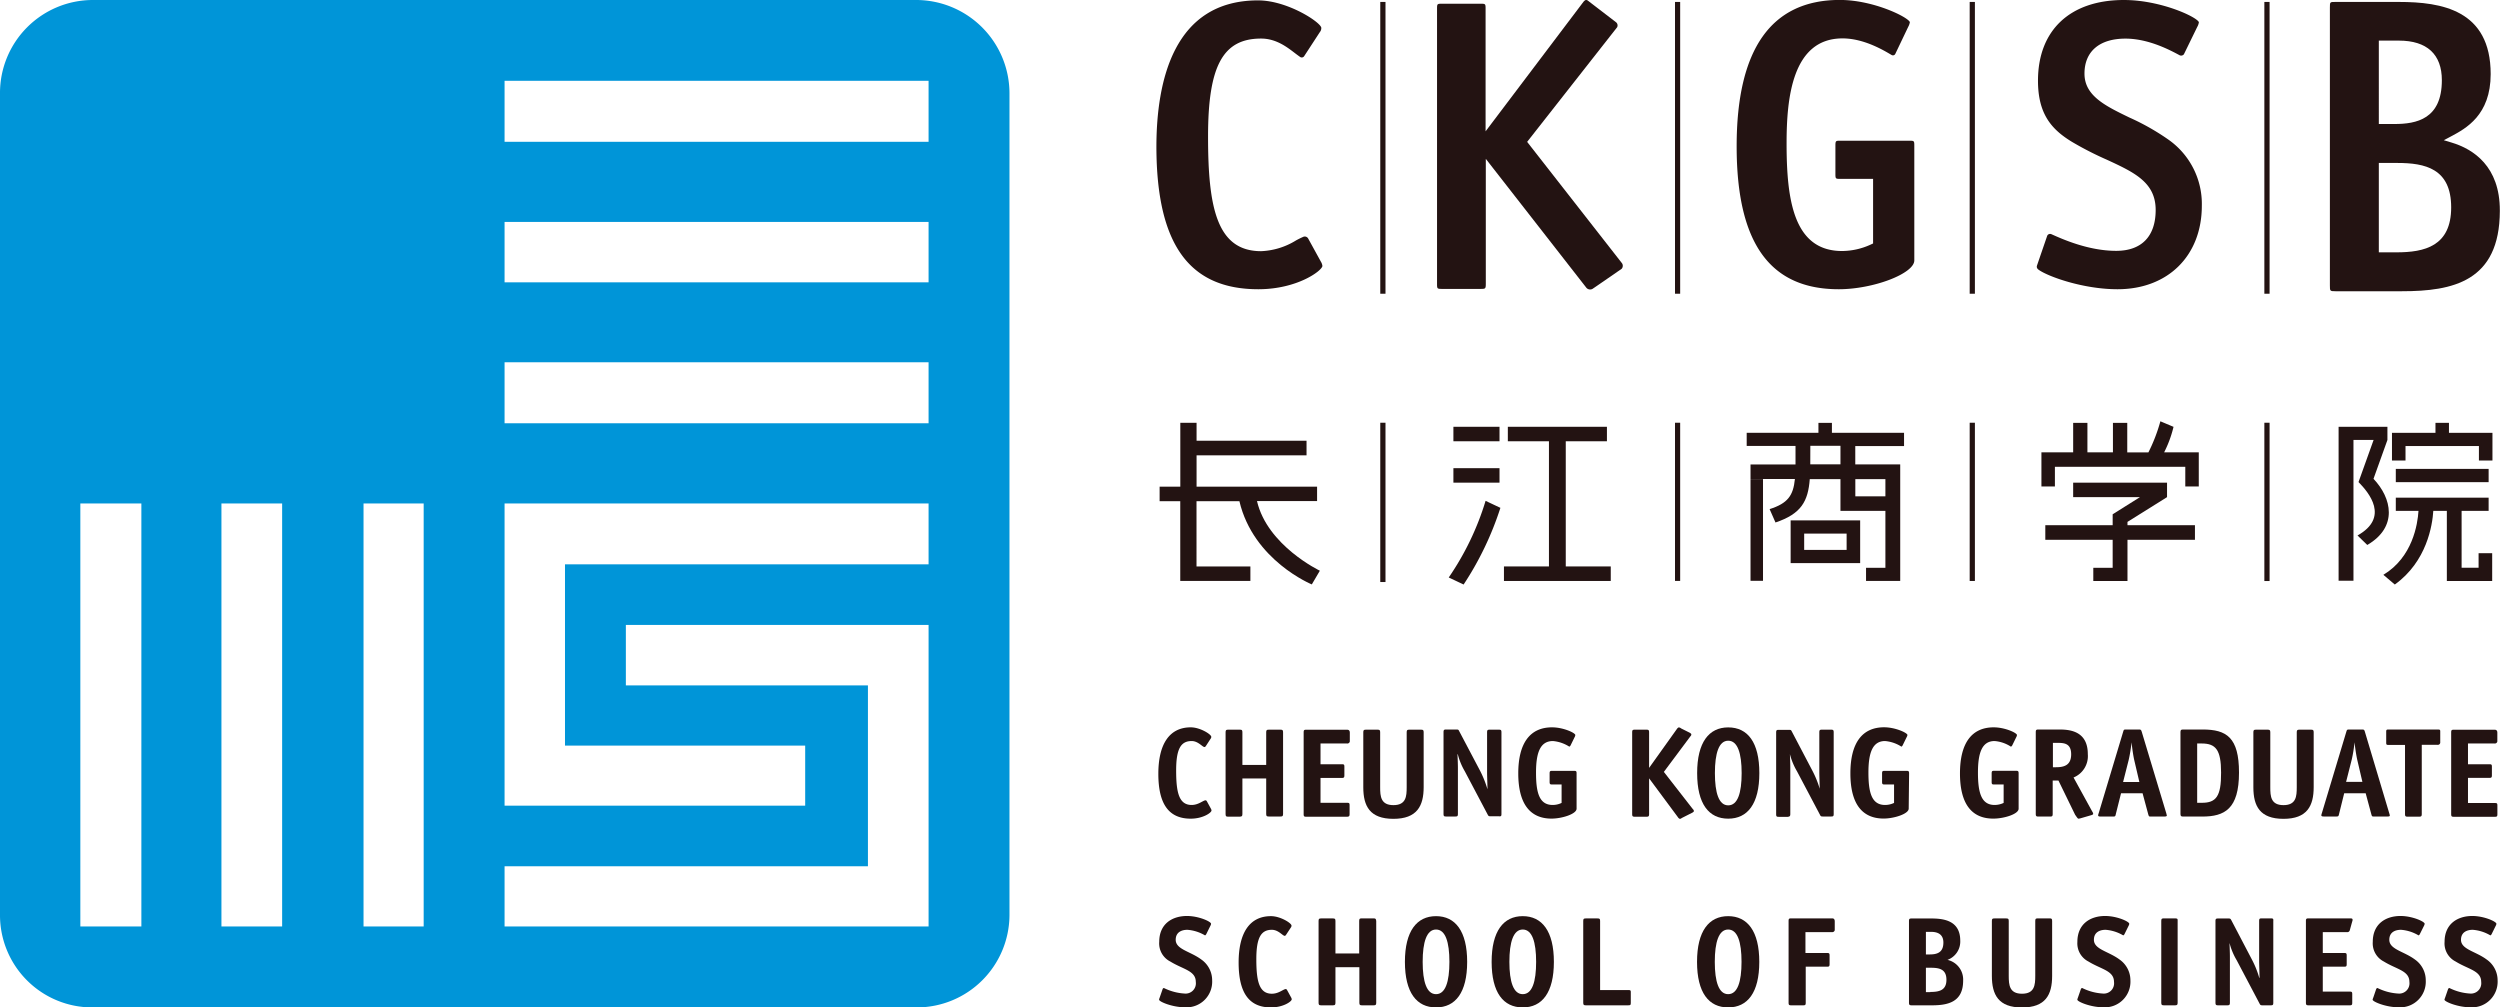 <svg id="图层_1" data-name="图层 1" xmlns="http://www.w3.org/2000/svg" viewBox="0 0 450.58 181.58"><defs><style>.cls-1{fill:#0095d8;}.cls-2{fill:#231312;}</style></defs><path class="cls-1" d="M167.36,25.56H90.94v-11h76.42Zm0,25.33H90.94V40h76.42Zm0,25.4H90.94v-11h76.42Zm0,25.42H101.83v32.67h43.29v10.83H90.94V90.74h76.42Zm0,65.27H90.94V156.13h65.49v-32.6H112.8v-10.9h54.56Zm-91,0H65.52V90.74H76.36Zm-25.51,0H39.91V90.74H50.85Zm-25.37,0h-11V90.74h11ZM165.26,0H16.7A16.75,16.75,0,0,0,0,16.76V165a16.63,16.63,0,0,0,16.7,16.57H165.26A16.72,16.72,0,0,0,181.94,165V16.76A16.84,16.84,0,0,0,165.26,0"/><path class="cls-2" d="M214.61,147.55c2.21,0,3.74-1.08,3.74-1.47a.74.74,0,0,0-.11-.34l-.7-1.28c-.09-.16-.16-.22-.25-.22-.45,0-1.26.84-2.52.84-2.32,0-2.79-2.34-2.79-6.23s.85-5.29,2.79-5.29c1.19,0,1.94,1.08,2.32,1.08.09,0,.18-.08.27-.22l.83-1.28a.5.5,0,0,0,.12-.35c0-.43-2-1.7-3.7-1.7-3.9,0-5.84,3.1-5.84,8.37C208.77,144.94,210.67,147.55,214.61,147.55Z"/><path class="cls-2" d="M223.92,146.68V140.3h4.29v6.38c0,.41.09.48.47.48h2.1c.38,0,.47-.07.47-.48V132c0-.41-.09-.49-.47-.49h-2.1c-.38,0-.47.08-.47.49v5.86h-4.29V132c0-.41-.08-.49-.46-.49h-2.1c-.38,0-.47.08-.47.49v14.71c0,.41.09.48.47.48h2.1C223.84,147.16,223.92,147.09,223.92,146.68Z"/><path class="cls-2" d="M256.59,141.86V132c0-.41-.09-.49-.47-.49H254c-.38,0-.47.08-.47.49v9.89c0,1.64-.11,3.22-2.39,3.22s-2.39-1.58-2.39-3.22V132c0-.41-.09-.49-.47-.49h-2.09c-.39,0-.48.08-.48.49v9.89c0,3.4,1.18,5.69,5.43,5.69S256.59,145.26,256.59,141.86Z"/><path class="cls-2" d="M270.61,146.68V132c0-.41-.09-.49-.47-.49H268.5c-.39,0-.48.08-.48.49v7.26c0,.63.07,2.24.07,3h0a18.79,18.79,0,0,0-1.32-3.32L263,131.79c-.13-.27-.17-.31-.51-.31h-1.85c-.38,0-.47.08-.47.49v14.71c0,.41.09.48.47.48h1.65c.38,0,.47-.07.47-.48v-8.23c0-1.06-.07-2.22-.07-2.52h.05A11.64,11.64,0,0,0,264,139l4.12,7.8c.14.27.2.32.52.32h1.49C270.54,147.16,270.61,147.09,270.61,146.68Z"/><path class="cls-2" d="M283.69,138.93h-3.93c-.37,0-.47.06-.47.47v1.52c0,.41.1.47.47.47h1.69v3.32a3.69,3.69,0,0,1-1.61.37c-2.44,0-3-2.26-3-5.84s.75-5.68,3.05-5.68a6.51,6.51,0,0,1,2.93,1c.08,0,.18-.09.25-.22l.74-1.51a.84.84,0,0,0,.11-.35c0-.39-2.16-1.39-4.19-1.39-4,0-6.09,2.88-6.09,8.3s2.08,8.15,6,8.15c1.85,0,4.51-.82,4.51-1.79V139.4C284.16,139,284.07,138.93,283.69,138.93Z"/><path class="cls-2" d="M299.88,139.12l4.79-6.42a.45.45,0,0,0,.16-.36c0-.07-.16-.21-.29-.28l-1.54-.77a.88.88,0,0,0-.4-.19c-.13,0-.31.19-.38.3l-5,7h0V132c0-.41-.1-.49-.48-.49h-2.09c-.39,0-.48.08-.48.49v14.71c0,.41.09.49.48.49h2.09c.38,0,.48-.08.48-.49v-6.43h0l5.19,7c.06.11.24.3.38.3s.22-.09.4-.19l1.8-.91c.13-.06.3-.2.3-.28a.42.42,0,0,0-.17-.35Z"/><path class="cls-2" d="M311.48,131.1c-3.46,0-5.6,2.67-5.6,8.24s2.11,8.21,5.6,8.21,5.61-2.67,5.61-8.21S315,131.1,311.48,131.1Zm0,14.05c-1.69,0-2.4-2.24-2.4-5.81s.71-5.84,2.4-5.84,2.42,2.24,2.42,5.84S313.18,145.15,311.48,145.15Z"/><path class="cls-2" d="M322.67,146.68v-8.23c0-1.06-.07-2.22-.07-2.52h0a12.06,12.06,0,0,0,1.29,3.11l4.12,7.8c.13.27.2.32.52.32h1.49c.4,0,.47-.07.47-.48V132c0-.41-.09-.49-.47-.49h-1.65c-.38,0-.47.08-.47.49v7.26c0,.63.07,2.24.07,3H328a18.16,18.16,0,0,0-1.33-3.32l-3.72-7.09c-.13-.27-.18-.31-.52-.31h-1.84c-.38,0-.47.08-.47.49v14.71c0,.41.09.48.47.48h1.64C322.58,147.16,322.67,147.09,322.67,146.68Z"/><path class="cls-2" d="M344.08,139.41c0-.42-.1-.48-.48-.48h-3.92c-.38,0-.47.06-.47.48v1.51c0,.41.09.47.47.47h1.69v3.32a3.75,3.75,0,0,1-1.62.37c-2.43,0-3-2.26-3-5.84s.75-5.68,3-5.68a6.47,6.47,0,0,1,2.93,1c.08,0,.17-.1.24-.23l.74-1.51a.92.92,0,0,0,.12-.35c0-.38-2.17-1.39-4.2-1.39-4,0-6.08,2.88-6.08,8.31s2.08,8.14,6,8.14c1.85,0,4.51-.83,4.51-1.79Z"/><path class="cls-2" d="M363.82,145.76v-6.35c0-.42-.09-.49-.47-.49h-3.92c-.39,0-.47.07-.47.49v1.51c0,.41.08.47.47.47h1.69v3.32a3.86,3.86,0,0,1-1.63.37c-2.42,0-3-2.26-3-5.84s.74-5.68,3-5.68a6.29,6.29,0,0,1,2.92,1c.1,0,.19-.09.26-.22l.74-1.51a.84.84,0,0,0,.11-.35c0-.39-2.16-1.39-4.19-1.39-4,0-6.08,2.88-6.08,8.31s2.07,8.14,6,8.14C361.16,147.55,363.82,146.73,363.82,145.76Z"/><path class="cls-2" d="M374.6,147.55a2.09,2.09,0,0,0,.32-.05l1.89-.55c.22-.06.45-.14.45-.27a1,1,0,0,0-.18-.43l-3.36-6.12a4.17,4.17,0,0,0,2.57-4.22c0-4.31-3.51-4.43-5.25-4.43h-3.65c-.38,0-.48.08-.48.49v14.71c0,.41.1.49.48.49h2.1c.38,0,.47-.08.47-.49v-6H371l3,6.16C374.31,147.28,374.48,147.55,374.6,147.55Zm-4.05-9.27H370v-4.39h.83c1.17,0,2.46.07,2.46,2.06S372,138.28,370.55,138.28Z"/><path class="cls-2" d="M390.53,147c0-.09-.07-.28-.08-.37L386,131.86c-.1-.28-.14-.38-.47-.38h-2.35c-.39,0-.4.05-.5.35l-4.43,14.74a1.41,1.41,0,0,0-.1.38c0,.17.17.22.46.22h2.27c.35,0,.39-.08.47-.49l.93-3.71h3.88l1,3.71c.11.41.16.49.38.49h2.52C390.31,147.17,390.53,147.12,390.53,147Zm-7.88-6.06,1-3.94a25.88,25.88,0,0,0,.52-3.21h0c.11,1,.29,2.32.49,3.21l.92,3.94Z"/><path class="cls-2" d="M403.54,139.24c0-6.33-2.25-7.76-6.55-7.76h-3.5c-.4,0-.5.08-.5.49v14.7c0,.4.1.5.48.5h3.44C400.93,147.17,403.54,145.82,403.54,139.24Zm-6.69,5.45H396V134h.82c2.52,0,3.49,1.13,3.49,5.24C400.34,143.57,399.39,144.69,396.85,144.69Z"/><path class="cls-2" d="M417,141.86V132c0-.41-.09-.49-.48-.49h-2.09c-.39,0-.48.08-.48.49v9.89c0,1.64-.11,3.22-2.39,3.22s-2.38-1.58-2.38-3.22V132c0-.41-.1-.49-.48-.49h-2.09c-.39,0-.48.08-.48.49v9.89c0,3.4,1.18,5.69,5.43,5.69S417,145.26,417,141.86Z"/><path class="cls-2" d="M430.27,147.16c.23,0,.45,0,.45-.18a1.66,1.66,0,0,0-.09-.37l-4.41-14.75c-.09-.28-.14-.38-.47-.38H423.4c-.38,0-.4.05-.5.35l-4.43,14.74a1.51,1.51,0,0,0-.09.38c0,.16.16.21.45.21h2.28c.34,0,.38-.07.47-.48l.92-3.71h3.87l1,3.71c.11.41.15.48.38.48Zm-7.43-6.24,1-3.94a24,24,0,0,0,.52-3.2h0c.11,1,.3,2.31.5,3.2l.92,3.94Z"/><path class="cls-2" d="M439.28,131.48h-8.82c-.32,0-.39.08-.39.39v2c0,.32.07.39.39.39h3v12.43c0,.42.09.5.47.5H436c.38,0,.48-.08.48-.5V134.24h2.81a.44.44,0,0,0,.52-.38v-2.11C439.79,131.53,439.74,131.48,439.28,131.48Z"/><path class="cls-2" d="M449.58,134a.45.45,0,0,0,.52-.37v-1.53c0-.18,0-.58-.49-.58h-7.36c-.38,0-.47.08-.47.49v14.71c0,.41.09.49.47.49h7.41c.38,0,.45-.08.45-.49v-1.51c0-.42-.07-.48-.47-.48h-4.83V140.2h3.83c.39,0,.48-.07.48-.48v-1.51c0-.41-.06-.47-.48-.47h-3.83V134Z"/><path class="cls-2" d="M243.24,146.68v-1.51c0-.42-.07-.48-.47-.48H238v-4.48h3.83c.38,0,.47-.08.47-.49v-1.51c0-.41-.07-.47-.47-.47H238V134h4.76a.45.45,0,0,0,.52-.37v-1.53c0-.18,0-.58-.49-.58h-7.36c-.39,0-.47.08-.47.49v14.71c0,.41.08.48.47.48h7.41C243.17,147.16,243.24,147.09,243.24,146.68Z"/><path class="cls-2" d="M216.51,172.93c-2-1.49-4.61-1.81-4.61-3.55,0-1.38,1.08-1.8,2.11-1.8a7.27,7.27,0,0,1,3.16,1c.09,0,.17-.1.25-.24l.74-1.5a.84.84,0,0,0,.11-.35c0-.39-2.21-1.4-4.34-1.4-2.62,0-5,1.38-5,4.67a3.65,3.65,0,0,0,2,3.54c2.3,1.42,4.59,1.64,4.59,3.67a1.85,1.85,0,0,1-2,2.1,9.65,9.65,0,0,1-3.75-1,.3.3,0,0,0-.24.23l-.52,1.5a1.74,1.74,0,0,0-.11.37c0,.37,2.41,1.38,4.7,1.38a4.62,4.62,0,0,0,4.87-4.83A4.57,4.57,0,0,0,216.51,172.93Z"/><path class="cls-2" d="M232,178.49c-.09-.16-.16-.23-.25-.23-.45,0-1.26.84-2.52.84-2.32,0-2.8-2.33-2.8-6.23s.86-5.29,2.8-5.29c1.19,0,1.94,1.09,2.32,1.09.09,0,.18-.09.27-.23l.84-1.28a.52.52,0,0,0,.11-.34c0-.44-2-1.7-3.7-1.7-3.9,0-5.83,3.09-5.83,8.36,0,5.48,1.89,8.09,5.83,8.09,2.21,0,3.74-1.07,3.74-1.46a.74.74,0,0,0-.11-.34Z"/><path class="cls-2" d="M247.54,165.52h-2.1c-.38,0-.47.07-.47.47v5.86h-4.28V166c0-.4-.09-.47-.48-.47h-2.09c-.38,0-.47.07-.47.47V180.7c0,.41.09.49.47.49h2.09c.39,0,.48-.08.48-.49v-6.38H245v6.38c0,.41.09.49.47.49h2.1c.38,0,.47-.08.47-.49V166C248,165.59,247.92,165.52,247.54,165.52Z"/><path class="cls-2" d="M258.82,165.12c-3.47,0-5.61,2.69-5.61,8.24s2.12,8.21,5.61,8.21,5.61-2.67,5.61-8.21S262.29,165.12,258.82,165.12Zm0,14.06c-1.69,0-2.41-2.25-2.41-5.82s.72-5.83,2.41-5.83,2.41,2.24,2.41,5.83S260.51,179.18,258.82,179.18Z"/><path class="cls-2" d="M274.45,165.12c-3.47,0-5.61,2.69-5.61,8.24s2.12,8.21,5.61,8.21,5.61-2.67,5.61-8.21S277.92,165.12,274.45,165.12Zm0,14.06c-1.69,0-2.41-2.25-2.41-5.82s.72-5.83,2.41-5.83,2.41,2.24,2.41,5.83S276.15,179.18,274.45,179.18Z"/><path class="cls-2" d="M293.56,178.44h-5.17V166c0-.4-.08-.47-.47-.47h-2.1c-.38,0-.47.07-.47.47V180.7c0,.41.09.49.47.49h7.6c.43,0,.5-.05.5-.42v-2C293.92,178.55,293.88,178.44,293.56,178.44Z"/><path class="cls-2" d="M311.47,165.12c-3.47,0-5.61,2.69-5.61,8.24s2.11,8.21,5.61,8.21,5.61-2.67,5.61-8.21S314.94,165.12,311.47,165.12Zm0,14.06c-1.69,0-2.41-2.25-2.41-5.82s.72-5.83,2.41-5.83,2.41,2.24,2.41,5.83S313.16,179.18,311.47,179.18Z"/><path class="cls-2" d="M330.22,165.52h-7.39c-.38,0-.47.07-.47.47V180.7c0,.41.09.49.47.49H325c.38,0,.45-.08.45-.49v-6.47h3.83c.38,0,.47-.06.47-.48v-1.51c0-.41-.06-.48-.47-.48H325.4V168h4.76a.46.46,0,0,0,.52-.35v-1.55C330.68,165.91,330.67,165.52,330.22,165.52Z"/><path class="cls-2" d="M351,173a3.52,3.52,0,0,0,2.3-3.46c0-3.68-3.07-4-5.25-4h-3.51c-.38,0-.48.07-.48.47V180.7c0,.4.1.49.48.49h3.69c2.9,0,5.59-.62,5.59-4.44A3.64,3.64,0,0,0,351,173Zm-3.89-5.05h.94c1.24,0,2.21.48,2.21,1.92,0,1.81-1.13,2.15-2.46,2.15h-.69Zm.8,10.86h-.8v-4.39H348c1.51,0,2.81.25,2.81,2.17S349.47,178.78,347.91,178.78Z"/><path class="cls-2" d="M369.39,165.52h-2.1c-.38,0-.47.07-.47.47v9.88c0,1.66-.12,3.23-2.39,3.23s-2.39-1.57-2.39-3.23V166c0-.4-.09-.47-.47-.47h-2.1c-.38,0-.47.07-.47.47v9.88c0,3.41,1.18,5.7,5.43,5.7s5.43-2.29,5.43-5.7V166C369.86,165.59,369.77,165.52,369.39,165.52Z"/><path class="cls-2" d="M382,172.93c-2-1.49-4.61-1.81-4.61-3.55,0-1.38,1.08-1.8,2.11-1.8a7.27,7.27,0,0,1,3.16,1c.09,0,.18-.1.25-.24l.74-1.5a.84.84,0,0,0,.11-.35c0-.39-2.2-1.4-4.35-1.4-2.61,0-5,1.38-5,4.67a3.67,3.67,0,0,0,2,3.54c2.31,1.42,4.6,1.64,4.6,3.67a1.85,1.85,0,0,1-2,2.1,9.56,9.56,0,0,1-3.73-1,.29.29,0,0,0-.25.23l-.52,1.5a1.74,1.74,0,0,0-.11.37c0,.37,2.41,1.38,4.71,1.38a4.62,4.62,0,0,0,4.86-4.83A4.57,4.57,0,0,0,382,172.93Z"/><path class="cls-2" d="M392,165.52H390c-.38,0-.47.07-.47.47V180.7c0,.41.09.49.47.49H392c.39,0,.48-.08.48-.49V166C392.52,165.59,392.43,165.52,392,165.52Z"/><path class="cls-2" d="M409.28,165.52h-1.64c-.38,0-.47.07-.47.47v7.25c0,.65.07,2.25.07,3h-.05a17.15,17.15,0,0,0-1.33-3.31l-3.71-7.09c-.15-.26-.19-.3-.53-.3h-1.84c-.38,0-.48.07-.48.47V180.7c0,.41.1.49.48.49h1.64c.38,0,.48-.08.48-.49v-8.23c0-1.05-.07-2.22-.07-2.52h0a11.78,11.78,0,0,0,1.29,3.11l4.12,7.81c.14.27.2.32.52.32h1.48c.41,0,.48-.08.48-.49V166C409.76,165.59,409.67,165.52,409.28,165.52Z"/><path class="cls-2" d="M423.47,165.52h-7.39c-.38,0-.48.07-.48.47V180.7c0,.41.1.49.48.49h7.41c.38,0,.46-.08.46-.49v-1.51c0-.41-.08-.47-.48-.47h-4.83v-4.49h3.84c.38,0,.47-.06.47-.48v-1.51c0-.41-.07-.48-.47-.48h-3.84V168H423a.45.45,0,0,0,.51-.35l.43-1.55a.84.84,0,0,0,.07-.32C424,165.56,423.92,165.52,423.47,165.52Z"/><path class="cls-2" d="M448.17,172.93c-2-1.49-4.62-1.81-4.62-3.55,0-1.38,1.09-1.8,2.12-1.8a7.27,7.27,0,0,1,3.16,1c.09,0,.18-.1.25-.24l.74-1.5a.84.84,0,0,0,.11-.35c0-.39-2.21-1.4-4.34-1.4-2.62,0-5,1.38-5,4.67a3.65,3.65,0,0,0,2,3.54c2.3,1.42,4.6,1.64,4.6,3.67a1.86,1.86,0,0,1-2,2.1,9.56,9.56,0,0,1-3.73-1,.31.31,0,0,0-.25.23l-.52,1.5a3,3,0,0,0-.12.37c0,.37,2.42,1.38,4.71,1.38a4.62,4.62,0,0,0,4.87-4.83A4.57,4.57,0,0,0,448.17,172.93Z"/><path class="cls-2" d="M435.24,172.93c-2-1.49-4.61-1.81-4.61-3.55,0-1.38,1.07-1.8,2.11-1.8a7.26,7.26,0,0,1,3.15,1c.09,0,.18-.1.25-.24l.75-1.5a1,1,0,0,0,.11-.35c0-.39-2.21-1.4-4.35-1.4-2.62,0-5,1.38-5,4.67a3.67,3.67,0,0,0,2,3.54c2.3,1.42,4.6,1.64,4.6,3.67a1.85,1.85,0,0,1-2,2.1,9.58,9.58,0,0,1-3.75-1,.31.31,0,0,0-.25.23l-.51,1.5a1.9,1.9,0,0,0-.12.37c0,.37,2.41,1.38,4.71,1.38a4.62,4.62,0,0,0,4.87-4.83A4.57,4.57,0,0,0,435.24,172.93Z"/><path class="cls-2" d="M226.79,52.13c7,0,11.46-3.32,11.55-4.19a1.84,1.84,0,0,0-.27-.77L235.78,43a.7.7,0,0,0-.85-.33,15.1,15.1,0,0,0-1.36.67,12.92,12.92,0,0,1-6.28,1.93c-8,0-9.56-7.9-9.56-20.66s2.68-17.66,9.56-17.66c2.65,0,4.6,1.48,6,2.55.35.27.73.55,1,.74a.52.52,0,0,0,.79-.16l2.79-4.28a1.14,1.14,0,0,0,.27-.8c-.13-1-6.1-4.93-11.4-4.93-15.14,0-18.32,14.39-18.32,26.46C208.47,44,214.29,52.13,226.79,52.13Z"/><path class="cls-2" d="M260,52.07h6.79c.94,0,1,0,1-1V28.63l18.13,23.24a.89.89,0,0,0,1.09.2c.13-.07,5.26-3.62,5.26-3.62a.82.82,0,0,0,.07-1L275.24,25.57,291.46,4.91a.73.73,0,0,0-.24-.93l-5-3.84c-.42-.33-.64,0-.81.16L267.75,23.67v-22c0-1,0-1-1-1H260c-1,0-1,0-1,1V51.06C259,52.07,259,52.07,260,52.07Z"/><path class="cls-2" d="M331.4,52.13c6.24,0,13.62-2.82,13.62-5.2V26.36c0-1,0-1-1-1H331.75c-.92,0-.95,0-.95,1v4.88c0,1,0,1,.95,1h5.84V43.88l-.43.2A12.51,12.51,0,0,1,332,45.24c-8.79,0-10-9.33-10-19.42,0-8.11,1-18.9,10.08-18.9,3.86,0,7.43,2.15,8.86,3a.47.47,0,0,0,.65-.2l2.33-4.88a2.57,2.57,0,0,0,.3-.85c-.32-.9-6.55-4-12.64-4C319.21,0,313,8.89,313,26.36S319,52.13,331.4,52.13Z"/><path class="cls-2" d="M381.65,52.13c9.09,0,15.19-6.05,15.19-15.05a14.15,14.15,0,0,0-6-11.9,42.55,42.55,0,0,0-7.06-4c-4.34-2.1-8.09-3.92-8.09-7.91s2.69-6.31,7.39-6.31c4.21,0,8.14,2.13,9.76,3a.63.63,0,0,0,.77-.18L396,4.88a2.4,2.4,0,0,0,.31-.88c-.35-.94-6.88-4-13.51-4-9.7,0-15.49,5.44-15.49,14.54,0,6,2.43,8.77,6.08,11a58.57,58.57,0,0,0,6.32,3.24c4.92,2.28,8.81,4.06,8.81,9.06,0,4.75-2.53,7.37-7.11,7.37-5.06,0-9.78-2.15-11.68-3a.57.57,0,0,0-.76.29s-1.79,5.21-1.84,5.37-.11.47.33.77C369.14,49.84,375.45,52.13,381.65,52.13Z"/><path class="cls-2" d="M441.81,25.68l-1.36-.41,1.27-.67c2.7-1.44,7.18-3.83,7.18-11.25,0-11.55-8.84-13-16.54-13H420.92c-1,0-1,0-1,1V51.44c0,1,0,1.05,1,1.05h12c9.14,0,17.59-1.75,17.63-14.44v-.12C450.56,30,445.8,26.86,441.81,25.68ZM428.74,7.32h3.62c5.06,0,7.74,2.47,7.74,7.14,0,7-4.57,7.89-8.55,7.89h-2.81Zm3.17,38.16h-3.17V29.37h3.33c5,0,9.71,1,9.71,8S437,45.48,431.91,45.48Z"/><rect class="cls-2" x="261.95" y="76.92" width="8.31" height="2.61"/><rect class="cls-2" x="261.95" y="84.38" width="8.31" height="2.61"/><path class="cls-2" d="M263.79,105.35a56.53,56.53,0,0,0,6.63-13.82l-2.67-1.26a50,50,0,0,1-6.64,13.81Z"/><polygon class="cls-2" points="271.06 102.09 271.06 104.71 290.31 104.71 290.31 102.09 282.2 102.09 282.2 79.53 289.62 79.53 289.62 76.92 271.76 76.92 271.76 79.53 279.17 79.53 279.17 102.09 271.06 102.09"/><rect class="cls-2" x="315.5" y="86.35" width="2.25" height="18.33"/><path class="cls-2" d="M322.73,101.49h12.53v-7.7H322.73Zm2.44-5.32h7.65v2.94h-7.65Z"/><path class="cls-2" d="M326.18,86.35h5.53v5.72h8.1v10.26h-3.49v2.37h6.16v-21h-8.1V80.39h8.79V78h-13V76.21h-2.43V78H314.81v2.37h8.8c0,1.26,0,2.36,0,3.34H315.5v2.62h8c-.3,3-1.29,4.39-4.56,5.43L320,94.17C324.66,92.6,325.87,90.35,326.18,86.35Zm8.21,0h5.42v3.1h-5.42Zm-8.11-6h5.43v3.34h-5.44C326.29,82.72,326.28,81.61,326.28,80.39Z"/><path class="cls-2" d="M396.29,81.52h-6.24a20.92,20.92,0,0,0,1.69-4.59l-2.37-1a30.28,30.28,0,0,1-2.16,5.61H383.4V76.21h-2.58v5.31h-4.6V76.21h-2.57v5.31h-5.72v6.16h2.43V84.13h23.5v3.55h2.43Z"/><polygon class="cls-2" points="377.28 102.33 377.28 104.71 383.44 104.71 383.44 97.29 395.6 97.29 395.6 94.66 383.44 94.66 383.44 94.06 390.57 89.6 390.57 86.99 373.65 86.99 373.65 89.6 385.69 89.6 380.77 92.69 380.77 94.66 368.63 94.66 368.63 97.29 380.77 97.29 380.77 102.33 377.28 102.33"/><path class="cls-2" d="M223.38,90.33c2.51,10.69,13.05,15,13.05,15l1.45-2.47s-9.46-4.51-11.33-12.55h10.83V87.71H215.66V82.06h19.82V79.44H215.66V76.2h-2.93V87.71H209v2.62h3.72V104.7h12.64v-2.61h-9.71V90.33Z"/><path class="cls-2" d="M430.29,76.92h-8.8v27.75h2.68V79.29h3.63l-2.72,7.59c1.9,1.94,5.61,6.38-.18,9.63l1.76,1.71c5.57-3.25,4.41-8.46,1.12-11.92l2.51-7Z"/><rect class="cls-2" x="431.8" y="84.51" width="16.73" height="2.39"/><path class="cls-2" d="M431.62,105.35c5.79-4.15,6.78-10.73,6.94-13.28H441v12.64h8.17v-5h-2.45v2.61h-3.06V92.07h4.87V89.69H431.8v2.38h4.09c-.15,2.41-1.06,8.36-6.33,11.53Z"/><polygon class="cls-2" points="438.95 76.21 438.95 78.01 431.11 78.01 431.11 83 433.55 83 433.55 80.39 446.78 80.39 446.78 83 449.22 83 449.22 78.01 441.38 78.01 441.38 76.21 438.95 76.21"/><rect class="cls-2" x="248.77" y="0.35" width="0.94" height="52.59"/><rect class="cls-2" x="301.89" y="0.35" width="0.93" height="52.59"/><rect class="cls-2" x="355" y="0.35" width="0.94" height="52.59"/><rect class="cls-2" x="408.11" y="0.35" width="0.94" height="52.59"/><rect class="cls-2" x="248.77" y="76.19" width="0.94" height="28.71"/><rect class="cls-2" x="301.89" y="76.19" width="0.93" height="28.51"/><rect class="cls-2" x="355" y="76.19" width="0.94" height="28.52"/><rect class="cls-2" x="408.11" y="76.19" width="0.94" height="28.53"/></svg>